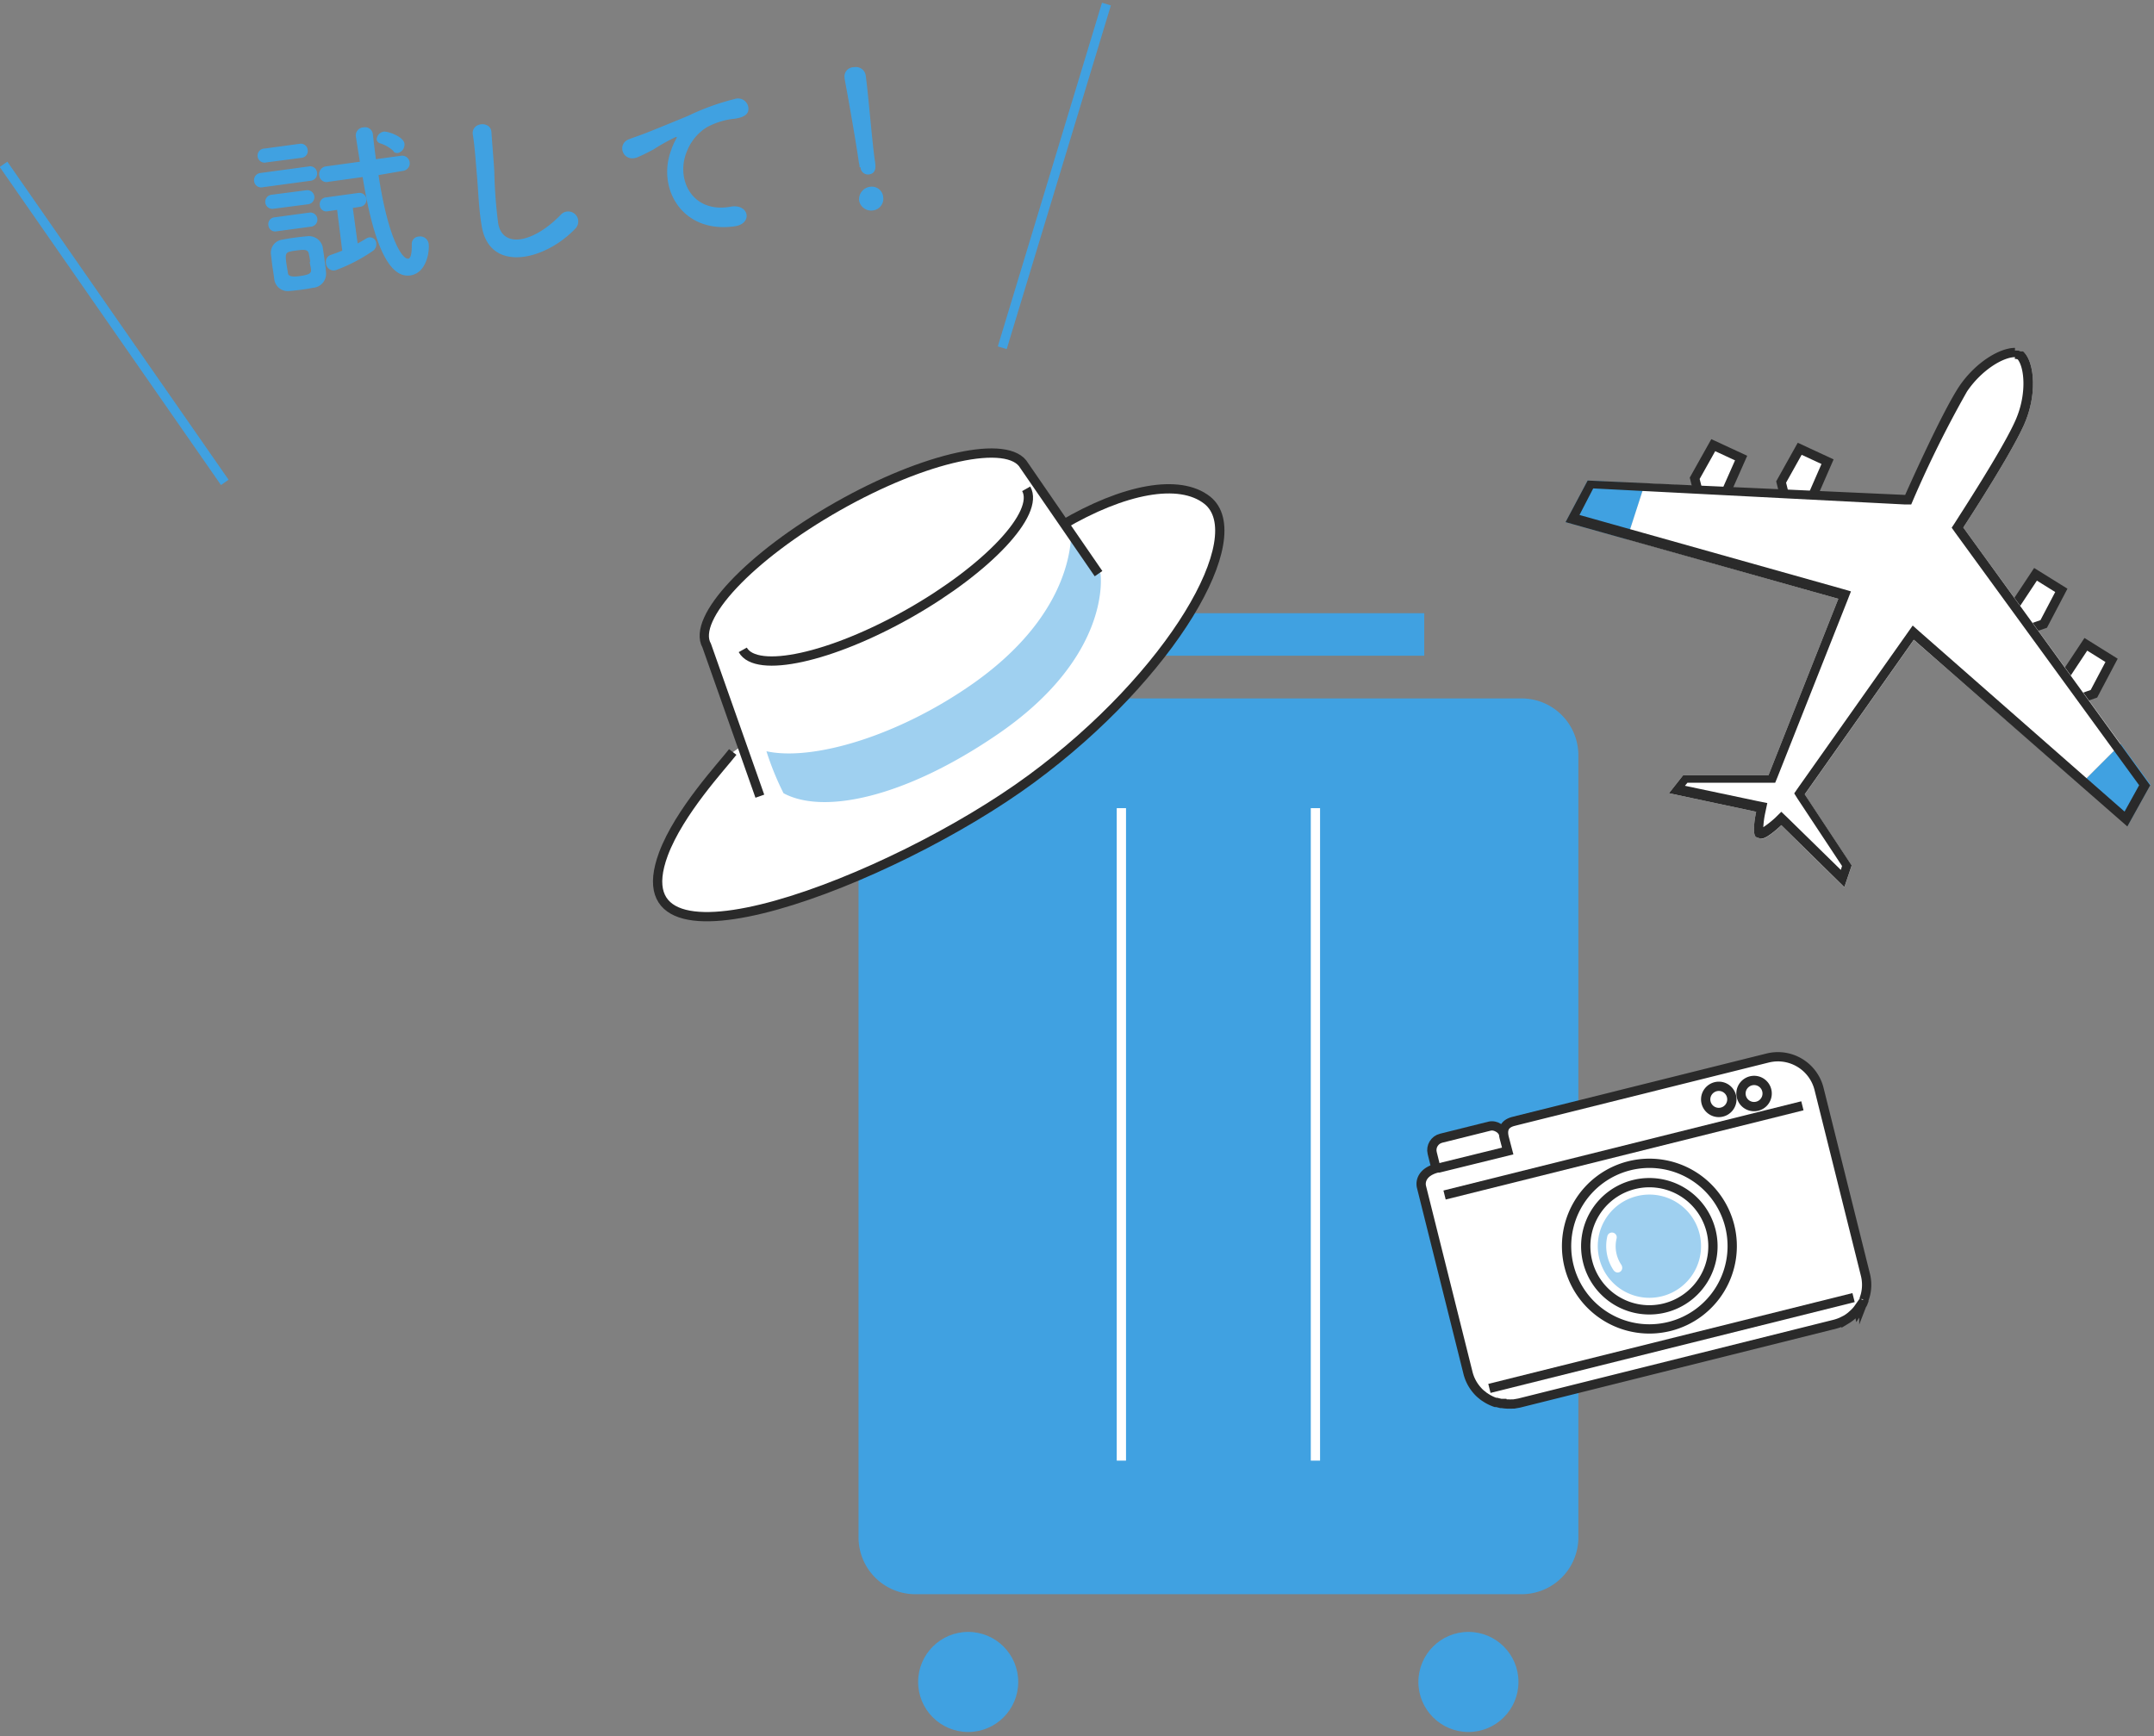 <svg xmlns="http://www.w3.org/2000/svg" viewBox="0 0 232 187"><rect x="0" y="0" width="232" height="187" fill="#808080" stroke="none"/><defs><style>.a,.c,.f,.i{fill:#fff;}.a,.f,.g,.k{stroke:#2a2a2a;}.a,.e,.f,.g,.k,.l{stroke-miterlimit:10;}.b{fill:#40a1e1;}.d{fill:#2a2a2a;}.e,.g,.k,.l{fill:none;}.e{stroke:#fff;}.f,.g,.h,.i{fill-rule:evenodd;}.h,.j{fill:#9fd0f0;}.l{stroke:#40a1e1;}</style></defs><path class="a" d="M183.13,53.89l-.6-2.37,2-3.57,3,1.39-2.19,4.95"/><path class="a" d="M192.43,54.29l-.59-2.37,2-3.58,3,1.39-2.18,5"/><path class="a" d="M223.22,75.53l2.31-.8,1.9-3.6-2.77-1.73-3,4.53"/><path class="a" d="M217.81,68l2.31-.79,1.9-3.62-2.78-1.73-3,4.53"/><path class="b" d="M171,51.76l-2.37,4.48,6.62,1.85,1.91-6Z"/><path class="b" d="M231.62,84.51l-3.19-4.37-4.35,4.35,5.08,4.45Z"/><path class="c" d="M211.46,56.82s5.25-8,6.63-11.27,1-6.7-.21-7.73l-.26,0c-1.53-.48-4.6,1.1-6.57,4s-5.83,11.71-5.83,11.71l-28.05-1.46-1.94,6L198,64.5l-7.52,19-9.19,0-1.53,1.94,9.39,2s-.53,2.4,0,2.73l.46.16c.55.24,2.25-1.44,2.25-1.44l6.79,6.69.79-2.34-5.06-7.66,11.75-16.65L224.06,84.5l4.35-4.35Z"/><path class="d" d="M217,38.66a.86.86,0,0,1,.32.05h0c.71.88,1,3.67-.19,6.45-1.33,3.13-6.5,11-6.55,11.12l-.37.56.39.55,19.8,27.19-1.57,2.84L206.81,68.09l-.8-.71-.62.88L193.62,84.92l-.37.54.35.56,4.8,7.26-.13.42-5.72-5.6-.69-.66-.67.66a10.48,10.48,0,0,1-1.27,1,9.77,9.77,0,0,1,.22-1.6l.21-1-1-.2-7.87-1.66.27-.33,8.75,0h.7l.25-.61,7.52-19,.39-1-1-.29-28.24-7.94,1.48-2.86,33.58,1.73h.67l.26-.61a119.23,119.23,0,0,1,5.75-11.56c1.56-2.31,3.89-3.7,5.17-3.7m0-1c-1.64,0-4.23,1.53-6,4.13-1.94,2.91-5.83,11.71-5.83,11.71L171,51.76l-2.38,4.48L198,64.5l-7.52,19-9.19,0-1.53,1.94,9.39,2s-.53,2.4,0,2.73l.46.16h.12c.64,0,2.13-1.45,2.13-1.45l6.79,6.68.79-2.34-5.06-7.66,11.75-16.65,23,20.11,2.46-4.43L211.46,56.82s5.25-8,6.63-11.27,1-6.7-.21-7.73l-.26,0a2,2,0,0,0-.6-.09Z"/><path class="b" d="M107.54,66.05H153.4v4.58H107.54Z"/><path class="b" d="M163.88,75.23H98.58a6.12,6.12,0,0,0-6.11,6.11h0V165.6a6.12,6.12,0,0,0,6.11,6.12h65.3A6.12,6.12,0,0,0,170,165.6h0V81.34a6.12,6.12,0,0,0-6.11-6.11Z"/><path class="e" d="M120.78,157.33V87.05"/><path class="e" d="M141.68,157.33V87.05"/><circle class="b" cx="104.28" cy="181.17" r="5.39"/><circle class="b" cx="158.16" cy="181.17" r="5.39"/><rect class="a" x="155.09" y="121.8" width="8" height="10.51" rx="1.32" transform="translate(-26.01 42.26) rotate(-14)"/><path class="f" d="M200.2,141.1c.1-.15.2-.3.29-.46s0-.09.07-.13.13-.27.19-.41l0-.1a4.68,4.68,0,0,0,.17-.53,0,0,0,0,1,0,0h0a4.47,4.47,0,0,0,0-2.15l-4.67-18.72h0l-.33-1.32a4.57,4.57,0,0,0-4.61-3.45,4.75,4.75,0,0,0-.91.13l-26.88,6.7h0l-.51.13c-1,.26-1.2.89-1,1.74l.38,1.45L155,125.8l-.15,0h0c-1.63.4-1.91,1.41-1.74,2.07l5,20a4.46,4.46,0,0,0,1,1.9h0l0,0a3.59,3.59,0,0,0,.39.39l.09.07a2.42,2.42,0,0,0,.36.27l.12.08a4.53,4.53,0,0,0,1,.48l.14,0,.43.11.12,0a4.87,4.87,0,0,0,.55.06.56.56,0,0,0,.13,0,3.45,3.45,0,0,0,.45,0h.16l.57-.1,34-8.49a5.05,5.05,0,0,0,.55-.18l.15-.06.4-.2.12-.06a4.5,4.5,0,0,0,.45-.31l.1-.08.32-.29.11-.11a3.39,3.39,0,0,0,.35-.42Z"/><line class="a" x1="160.42" y1="149.55" x2="199.64" y2="139.77"/><line class="a" x1="194.13" y1="119.11" x2="155.59" y2="128.72"/><path class="f" d="M185.5,117.06a1.41,1.41,0,1,1-1.74,1A1.42,1.42,0,0,1,185.5,117.06Z"/><path class="f" d="M189.31,116.43a1.41,1.41,0,1,1-1.75,1A1.42,1.42,0,0,1,189.31,116.43Z"/><path class="f" d="M176,127.59a6.85,6.85,0,1,1-5,8.31A6.84,6.84,0,0,1,176,127.59Z"/><path class="g" d="M175.45,125.58A8.92,8.92,0,1,1,169,136.4,8.92,8.92,0,0,1,175.45,125.58Z"/><path class="h" d="M176.26,128.85a5.56,5.56,0,1,1-4,6.73A5.55,5.55,0,0,1,176.26,128.85Z"/><path class="i" d="M173.77,136.79a4.68,4.68,0,0,1-.65-3.63.5.5,0,1,1,1,.23,3.56,3.56,0,0,0,.51,2.85C175,136.9,174.18,137.4,173.77,136.79Z"/><path class="c" d="M130,53.85c-2.93-2.34-8.85-1.24-15.4,2.55l-4.31-6.24c-1.66-2.93-10.66-1-20.11,4.39s-15.75,12.07-14.09,15l3.81,10.79-1,.7c-1.13,1.47-5.76,6.41-7.47,11C66.16,106.34,96,95,111.1,83.88S134.89,57.75,130,53.85Z"/><path class="j" d="M118.53,61.8A38.66,38.66,0,0,0,115.35,58c-.2,2.93-1.72,9.4-10.52,15.61C96.69,79.34,87.46,82,82.55,80.92a31,31,0,0,0,1.84,4.52c4.33,2.34,13.1.43,22.89-6.23C119.88,70.69,118.53,61.8,118.53,61.8Z"/><path class="k" d="M81.84,85.76,76.12,69.55c-1.66-2.93,4.65-9.64,14.09-15s18.45-7.32,20.11-4.39l8,11.63"/><path class="k" d="M110.53,52.65c1.48,2.62-4.15,8.62-12.59,13.41S81.45,72.6,80,70"/><path class="k" d="M78.92,81c-1.13,1.47-5.76,6.41-7.47,11C66.16,106.34,96,95,111.1,83.88s23.79-26.13,18.93-30c-3-2.37-9-1.22-15.64,2.69"/><path class="b" d="M28.29,20.17a.76.76,0,0,1-.92-.66.77.77,0,0,1,.71-.88l5.16-.7a.75.75,0,0,1,.91.66.77.77,0,0,1-.7.88Zm.42-2.68A.76.76,0,1,1,28.5,16l3.77-.51a.74.74,0,0,1,.87.65.74.74,0,0,1-.67.86Zm.72,5a.76.76,0,0,1-.2-1.51L33,20.49A.76.76,0,1,1,33.2,22Zm.33,2.43a.72.72,0,0,1-.85-.65.73.73,0,0,1,.65-.86l3.76-.51a.76.76,0,1,1,.21,1.51Zm4,6.07c-.4.08-.86.16-1.33.22s-.91.11-1.29.14a1.46,1.46,0,0,1-1.6-1.29c-.06-.5-.14-.93-.2-1.36s-.1-.85-.15-1.26a1.41,1.41,0,0,1,1.18-1.62c.35-.07.76-.14,1.2-.2s1-.13,1.49-.17a1.52,1.52,0,0,1,1.69,1.13c.07.43.14.9.2,1.37s.13.91.16,1.33A1.52,1.52,0,0,1,33.72,31Zm-.36-2.78c0-.3-.09-.62-.14-.89-.1-.44-.43-.46-1.32-.34-1.24.17-1.26.18-1.07,1.57.05.3.11.62.15.9s.38.41,1.24.29c1.06-.14,1.26-.32,1.24-.65S33.4,28.55,33.36,28.23Zm7.37-9.35c1.1,7.21,2.66,9.09,3.18,9,.27,0,.42-.48.4-1.59a.79.79,0,0,1,.74-.79.92.92,0,0,1,1.08.79c.1.72-.18,3.15-2,3.4-2.73.37-4.22-5.08-5.11-10.6l-3.67.51a.78.78,0,0,1-1-.66.84.84,0,0,1,.73-1l3.64-.5c-.15-.92-.29-1.82-.43-2.7v0a.87.87,0,0,1,.83-1,.84.84,0,0,1,1,.73h0c.09.82.2,1.74.33,2.7l2.76-.38a.82.82,0,0,1,.23,1.62Zm-4.46,3.75-1.05.15a.69.69,0,0,1-.81-.62.73.73,0,0,1,.61-.87l3.55-.49a.75.75,0,0,1,.21,1.49L38,22.4l.52,3.82c.3-.15.59-.33.91-.52a.85.85,0,0,1,.34-.13.69.69,0,0,1,.76.63.88.88,0,0,1-.42.86,17.88,17.88,0,0,1-4,2.06.84.84,0,0,1-1-.77.78.78,0,0,1,.51-.89c.46-.16.86-.31,1.24-.46Zm6.1-6.31a3.69,3.69,0,0,0-1.5-.87.52.52,0,0,1-.34-.38.91.91,0,0,1,.75-.87c.43-.06,2.14.52,2.24,1.29a.93.93,0,0,1-.66,1A.59.59,0,0,1,42.37,16.32Z"/><path class="b" d="M51.89,24.39c-.34-2-.35-3.59-.53-5.6-.11-1.23-.23-3.09-.43-4.26-.23-1.38,1.92-1.56,2-.31s.24,3,.31,4.27a51.24,51.24,0,0,0,.42,5.58c.49,2.73,3.81,2.09,6.74-.94A1.06,1.06,0,1,1,62,24.59C58.71,28.08,52.76,29.45,51.89,24.39Z"/><path class="b" d="M72.29,16.17a6.76,6.76,0,0,1,.46-1.07c.25-.43.16-.4-.18-.24a23.22,23.22,0,0,0-2.24,1.27c-.58.3-1.08.56-1.62.79-1.6.68-2.38-1.42-.92-1.94.38-.15,1.45-.51,2-.74.89-.35,2.48-1,4.32-1.76a25.84,25.84,0,0,1,5-1.81,1.12,1.12,0,0,1,1.48,1.27c-.07.34-.44.77-1.76.88a8,8,0,0,0-2.74.91A5.38,5.38,0,0,0,74,16.26c-1.28,3,.52,6.77,4.71,6,2-.34,2.39,1.87.39,2.12C73.42,25.17,70.75,20.23,72.29,16.17Z"/><path class="b" d="M92.58,18c0-.12,0-.25-.06-.4-.25-1.82-1-6.18-1.55-9.12,0,0,0,0,0-.06a1,1,0,0,1,1-1.18,1.07,1.07,0,0,1,1.28.93c.3,2.23.71,7.44,1,9.27.06.45.17,1.24-.66,1.35a.81.81,0,0,1-.91-.77ZM94,22.67a1.32,1.32,0,0,1-1.47-1.07,1.36,1.36,0,0,1,1.12-1.47,1.23,1.23,0,0,1,1.48,1.12A1.27,1.27,0,0,1,94,22.67Z"/><line class="l" x1="0.38" y1="17.7" x2="24.21" y2="51.96"/><line class="l" x1="119.17" y1="0.44" x2="107.95" y2="37.46"/></svg>